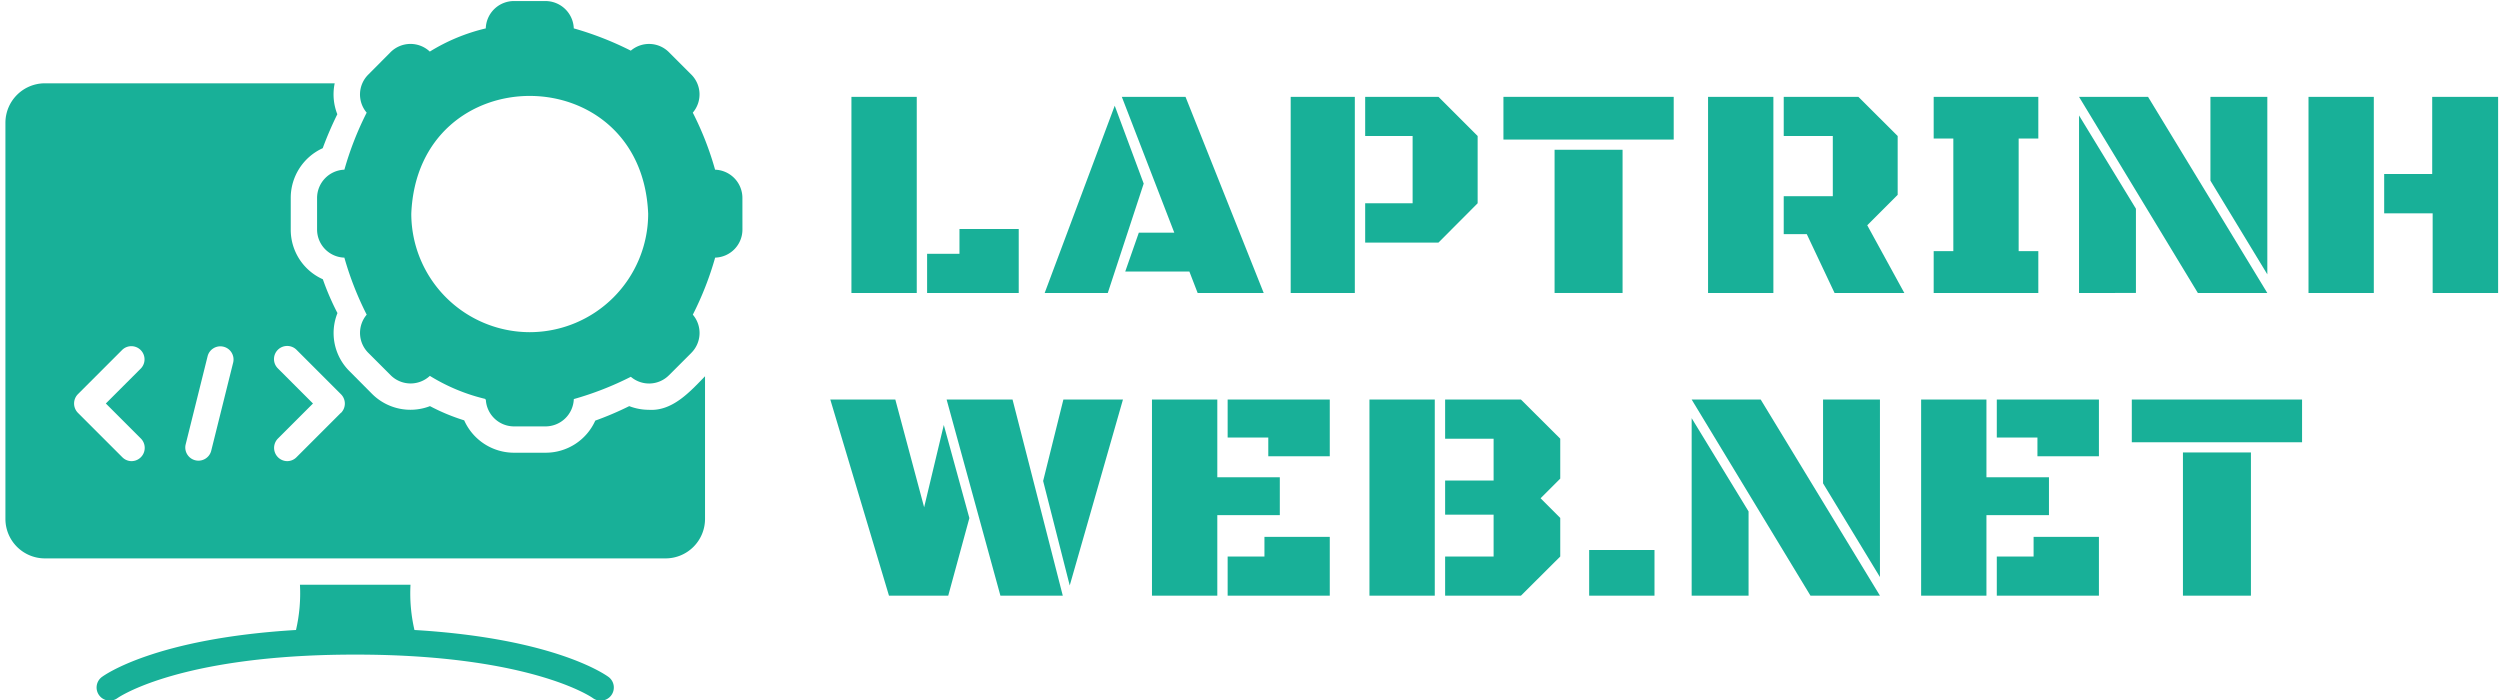 <svg id="fa85a3a7-00d8-4545-be72-e36b0f47c250" data-name="Layer 1" xmlns="http://www.w3.org/2000/svg" viewBox="0 0 189.963 53.226">
  <path d="M64.696,22.262V7.359H69.66V22.262Zm5.75,0V19.286h2.459V17.399h4.503v4.863Z" fill="#18b098"/>
  <path d="M79.38,22.262,84.703,8.033l2.201,5.918-2.729,8.311Zm11.624,0-.629-1.628h-4.874l1.033-2.954h2.695L85.242,7.359H90.082l5.941,14.903Z" fill="#18b098"/>
  <path d="M98.073,22.262V7.359h4.874V22.262Zm5.66-3.83V15.445h3.605V10.335h-3.605V7.359h5.57l2.976,2.976V15.445l-2.976,2.987Z" fill="#18b098"/>
  <path d="M114.239,10.605V7.359h12.938v3.246Zm3.886,11.657V11.38h5.166V22.262Z" fill="#18b098"/>
  <path d="M129.787,22.262V7.359h4.964V22.262Zm5.75-4.47V14.906H139.266V10.335h-3.729V7.359h5.672l2.986,2.976v4.47l-2.312,2.313,2.818,5.144h-5.301l-2.111-4.47Z" fill="#18b098"/>
  <path d="M146.931,22.262V19.084h1.493V10.526H146.931v-3.167h7.951v3.167h-1.494v8.558h1.494v3.178Z" fill="#18b098"/>
  <path d="M167.005,22.262,157.976,7.359h5.244l9.062,14.903Zm-9.029,0V8.774l4.323,7.086v6.401Zm14.307-1.415-4.323-7.12V7.359h4.323Z" fill="#18b098"/>
  <path d="M175.412,22.262V7.359h4.963V22.262Zm9.434,0V16.209h-3.684V13.222h3.649V7.359h5.009V22.262Z" fill="#18b098"/>
  <path d="M67.549,45.262,63.09,30.359h4.941l2.19,8.187,1.494-6.255,1.943,7.075-1.606,5.896Zm8.468,0L71.929,30.359h5.009l3.818,14.903Zm5.267-.775-2.021-7.94,1.539-6.188h4.526Z" fill="#18b098"/>
  <path d="M87.533,45.262V30.359H92.497v5.907h4.75v2.875H92.497v6.121Zm8.838-10.59V33.245H93.283V30.359h7.76v4.312ZM93.283,45.262V42.286h2.796V40.792h4.964v4.47Z" fill="#18b098"/>
  <path d="M104.058,45.262V30.359h4.964V45.262Zm5.75,0V42.286h3.684V39.108h-3.684V36.514h3.684V33.335h-3.684V30.359h5.761l2.987,2.976v3.032l-1.494,1.494,1.494,1.494V42.286l-2.987,2.976Z" fill="#18b098"/>
  <path d="M120.753,45.262V41.792h4.964v3.47Z" fill="#18b098"/>
  <path d="M137.57,45.262l-9.029-14.903h5.245l9.062,14.903Zm-9.029,0V31.774l4.324,7.086v6.401Zm14.307-1.415-4.323-7.12V30.359H142.848Z" fill="#18b098"/>
  <path d="M145.977,45.262V30.359h4.963v5.907h4.751v2.875h-4.751v6.121Zm8.838-10.59V33.245h-3.088V30.359h7.76v4.312Zm-3.088,10.59V42.286h2.796V40.792h4.964v4.47Z" fill="#18b098"/>
  <path d="M161.985,33.605V30.359h12.938v3.246Zm3.886,11.657V34.38h5.166V45.262Z" fill="#18b098"/>
  <path d="M49.312,31.14a4.205,4.205,0,0,1-1.5-.28,24.086,24.086,0,0,1-2.58,1.1,4.128,4.128,0,0,1-3.79,2.44h-2.38a4.146,4.146,0,0,1-3.79-2.46,15.163,15.163,0,0,1-2.6-1.08,4.124,4.124,0,0,1-4.42-.95l-1.67-1.68a4.078,4.078,0,0,1-.94-4.44,19.661,19.661,0,0,1-1.11-2.57,4.117,4.117,0,0,1-2.44-3.79v-2.38a4.146,4.146,0,0,1,2.43-3.79,26.646,26.646,0,0,1,1.11-2.58,4.109,4.109,0,0,1-.2-2.35h-22.02a3.002,3.002,0,0,0-3,3v30.1a3.002,3.002,0,0,0,3,3h47.16a3.002,3.002,0,0,0,3-3V28.59C52.433,29.765,51.099,31.252,49.312,31.14Zm-38.6,2.19a1.008,1.008,0,0,1-.71,1.71.993.993,0,0,1-.71-.3l-3.37-3.37a1.008,1.008,0,0,1,0-1.42l3.37-3.37a1.001,1.001,0,0,1,1.42,1.41l-2.67,2.67Zm7.01-5.8-1.68,6.75a1.001,1.001,0,0,1-1.94-.49l1.68-6.75a1.001,1.001,0,0,1,1.94.49Zm8.18,3.84-3.37,3.37a.993.993,0,0,1-.71.3,1.008,1.008,0,0,1-.71-1.71l2.67-2.67-2.67-2.67a.996.996,0,0,1-.002-1.408l.002-.002a1.008,1.008,0,0,1,1.42,0l3.37,3.37a1.001,1.001,0,0,1,.013,1.419C25.912,31.371,25.91,31.374,25.902,31.37Z" fill="#18b098"/>
  <path d="M31.492,47.87a12.339,12.339,0,0,1-.3-3.44H22.792a12.405,12.405,0,0,1-.3,3.44c-10.72.64-14.57,3.44-14.75,3.57a.997.997,0,0,0,1.19,1.6c.05-.03,3.82-2.68,14.32-3.21,2.318-.12,5.162-.12,7.48,0,10.5.53,14.27,3.18,14.31,3.21a1,1,0,0,0,1.2-1.6C46.062,51.31,42.212,48.51,31.492,47.87Z" fill="#18b098"/>
  <path d="M56.412,15.05a2.148,2.148,0,0,0-2.076-2.156,23.466,23.466,0,0,0-1.694-4.334,2.131,2.131,0,0,0-.12-2.9l-1.68-1.68a2.134,2.134,0,0,0-2.91-.13,24.255,24.255,0,0,0-4.333-1.694A2.155,2.155,0,0,0,41.442.08h-2.38A2.141,2.141,0,0,0,36.912,2.158a14.315,14.315,0,0,0-4.252,1.762l-0,0a2.143,2.143,0,0,0-2.988.05l-1.68,1.69a2.131,2.131,0,0,0-.13,2.9,23.968,23.968,0,0,0-1.693,4.333,2.155,2.155,0,0,0-2.076,2.157v2.38a2.139,2.139,0,0,0,2.068,2.146l.007.005a23.949,23.949,0,0,0,1.696,4.329,2.143,2.143,0,0,0,.13,2.91l1.68,1.68a2.144,2.144,0,0,0,2.989.06,14.315,14.315,0,0,0,4.161,1.74c.062.008.109.096.1.17a2.148,2.148,0,0,0,2.14,1.93h2.38a2.155,2.155,0,0,0,2.157-2.076,23.992,23.992,0,0,0,4.333-1.694,2.134,2.134,0,0,0,2.91-.13l1.68-1.68a2.143,2.143,0,0,0,.12-2.91,23.887,23.887,0,0,0,1.695-4.33l.007-.005a2.131,2.131,0,0,0,2.068-2.145Zm-16.16,10.19a9.012,9.012,0,0,1-9-9c.488-11.936,17.514-11.932,18,0A9.012,9.012,0,0,1,40.252,25.24Z" fill="#18b098"/>
</svg>
